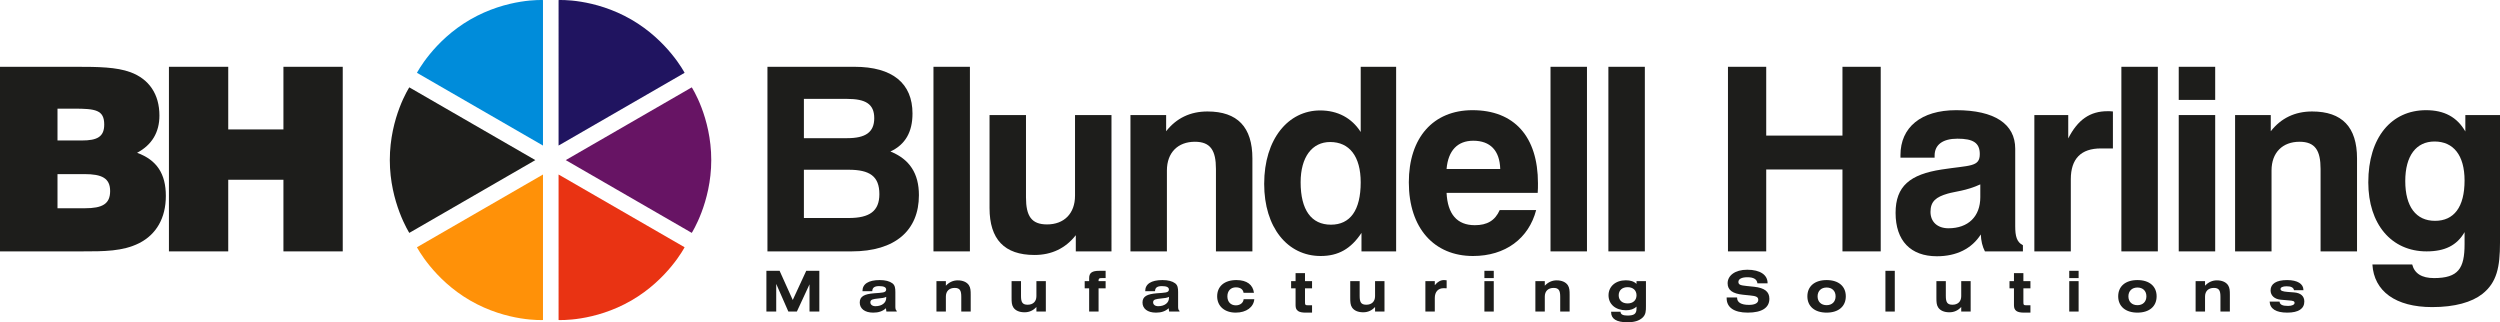 <?xml version="1.0" encoding="utf-8"?>
<!-- Generator: Adobe Illustrator 16.0.4, SVG Export Plug-In . SVG Version: 6.00 Build 0)  -->
<!DOCTYPE svg PUBLIC "-//W3C//DTD SVG 1.1//EN" "http://www.w3.org/Graphics/SVG/1.1/DTD/svg11.dtd">
<svg version="1.1" id="Layer_1" xmlns="http://www.w3.org/2000/svg" xmlns:xlink="http://www.w3.org/1999/xlink" x="0px" y="0px"
	 width="708.469px" height="91.328px" viewBox="-104.306 5.075 708.469 91.328"
	 enable-background="new -104.306 5.075 708.469 91.328" xml:space="preserve">
<g>
	<path fill-rule="evenodd" clip-rule="evenodd" fill="#1D1D1B" d="M-104.306,76.314h23.135c6.402,0,11.641,0,16.297-2.328
		c4.875-2.475,7.566-7.131,7.566-13.387c0-6.258-2.546-10.186-8.148-12.223c4.22-2.256,6.33-5.82,6.33-10.549
		c0-6.039-2.91-10.332-8.221-12.296c-4.001-1.455-9.094-1.528-15.497-1.528c-0.582,0-1.164,0-1.746,0h-19.716V76.314
		L-104.306,76.314z M-88.01,44.884v-9.021h4.656c6.111,0,8.585,0.363,8.585,4.511c0,3.492-2.037,4.511-6.33,4.511H-88.01
		L-88.01,44.884z M-88.01,64.091v-9.676h7.639c4.947,0,7.275,1.164,7.275,4.801c0,3.639-2.183,4.875-7.13,4.875H-88.01
		L-88.01,64.091z"/>
	<polygon fill="#1D1D1B" points="-56.432,76.314 -39.626,76.314 -39.626,56.015 -23.984,56.015 -23.984,76.314 -7.178,76.314 
		-7.178,24.003 -23.984,24.003 -23.984,41.755 -39.626,41.755 -39.626,24.003 -56.432,24.003 -56.432,76.314 	"/>
	<path fill-rule="evenodd" clip-rule="evenodd" fill="#1D1D1B" d="M113.178,76.314h23.863c12.369,0,19.062-5.967,19.062-15.934
		c0-6.111-2.619-10.186-8.076-12.368c4.22-1.964,6.257-5.528,6.257-10.767c0-8.513-5.602-13.242-16.442-13.242h-24.664V76.314
		L113.178,76.314z M123.509,44.23V33.098h12.223c5.165,0,7.712,1.382,7.712,5.456c0,4.002-2.474,5.676-7.64,5.676H123.509
		L123.509,44.23z M123.509,66.855V53.177h12.659c5.966,0,8.73,1.82,8.73,6.912c0,4.803-2.764,6.766-8.657,6.766H123.509
		L123.509,66.855z"/>
	<polygon fill="#1D1D1B" points="160.226,76.314 170.556,76.314 170.556,24.003 160.226,24.003 160.226,76.314 	"/>
	<path fill="#1D1D1B" d="M210.674,37.681h-10.331v22.846c0,5.092-3.128,8.146-7.93,8.146c-4.438,0-5.966-2.4-5.966-7.639V37.681
		h-10.331v26.338c0,8.875,4.219,13.312,12.732,13.312c4.874,0,8.803-1.891,11.713-5.602v4.584h10.113V37.681L210.674,37.681z"/>
	<path fill="#1D1D1B" d="M216.05,76.314h10.331V53.396c0-5.092,3.128-8.148,7.93-8.148c4.438,0,5.967,2.474,5.967,7.713v23.354
		h10.33V49.976c0-8.875-4.22-13.312-12.732-13.312c-4.874,0-8.803,1.891-11.713,5.602v-4.584H216.05V76.314L216.05,76.314z"/>
	<path fill-rule="evenodd" clip-rule="evenodd" fill="#1D1D1B" d="M264.276,56.743c0-7.203,3.275-11.423,8.367-11.423
		c5.457,0,8.658,4.073,8.658,11.423c0,7.93-2.982,12.004-8.439,12.004C267.333,68.747,264.276,64.601,264.276,56.743L264.276,56.743
		z M291.341,24.003h-10.039v18.48c-2.547-4.002-6.549-6.111-11.496-6.111c-9.021,0-15.859,8.075-15.859,20.807
		c0,12.369,6.621,20.443,16.006,20.443c5.02,0,8.584-2.037,11.568-6.547v5.238h9.82V24.003L291.341,24.003z"/>
	<path fill-rule="evenodd" clip-rule="evenodd" fill="#1D1D1B" d="M305.635,52.96c0.436-5.239,3.127-8.004,7.566-8.004
		c4.801,0,7.492,2.765,7.639,8.004H305.635L305.635,52.96z M320.694,64.601c-1.309,2.982-3.564,4.291-7.057,4.291
		c-5.02,0-7.711-3.127-8.002-9.166h25.826c0.074-0.945,0.074-1.818,0.074-2.691c0-13.314-6.768-20.735-18.553-20.735
		c-11.131,0-18.043,7.784-18.043,20.444c0,13.021,7.203,20.879,18.188,20.879c9.168,0,15.789-4.947,17.898-13.021H320.694
		L320.694,64.601z"/>
	<polygon fill="#1D1D1B" points="335.091,76.314 345.421,76.314 345.421,24.003 335.091,24.003 335.091,76.314 	"/>
	<polygon fill="#1D1D1B" points="351.491,76.314 361.821,76.314 361.821,24.003 351.491,24.003 351.491,76.314 	"/>
	<polygon fill="#1D1D1B" points="385.378,76.314 396.218,76.314 396.218,53.105 417.825,53.105 417.825,76.314 428.667,76.314 
		428.667,24.003 417.825,24.003 417.825,43.501 396.218,43.501 396.218,24.003 385.378,24.003 385.378,76.314 	"/>
	<path fill-rule="evenodd" clip-rule="evenodd" fill="#1D1D1B" d="M456.887,57.325v3.637c0,5.457-3.42,8.803-9.021,8.803
		c-3.129,0-5.094-1.818-5.094-4.656c0-2.982,1.602-4.219,4.875-5.164C449.612,59.363,452.958,59.144,456.887,57.325L456.887,57.325z
		 M457.032,71.511c0.072,1.818,0.438,3.42,1.164,4.803h10.768v-1.746c-1.746-0.873-2.182-2.547-2.182-5.385V47.212
		c0-6.984-5.82-10.913-16.734-10.913c-9.967,0-15.787,4.874-15.787,12.731c0,0.219,0,0.51,0,0.728h9.676c0-0.218,0-0.364,0-0.581
		c0-3.057,2.256-4.803,6.475-4.803c4.439,0,6.33,1.164,6.33,4.365c0,3.711-2.764,3.129-10.768,4.365
		c-9.021,1.383-13.096,4.729-13.096,12.295c0,7.93,4.293,12.295,11.713,12.295C450.194,77.695,454.485,75.513,457.032,71.511
		L457.032,71.511z"/>
	<path fill="#1D1D1B" d="M472.204,76.314h10.332V55.87c0-5.82,2.91-8.73,8.512-8.73h3.42V36.663c-0.51-0.073-1.02-0.073-1.527-0.073
		c-4.947,0-8.439,2.401-11.133,7.712v-6.621h-9.604V76.314L472.204,76.314z"/>
	<polygon fill="#1D1D1B" points="496.866,76.314 507.198,76.314 507.198,24.003 496.866,24.003 496.866,76.314 	"/>
	<path fill-rule="evenodd" clip-rule="evenodd" fill="#1D1D1B" d="M513.12,76.314h10.332V37.681H513.12V76.314L513.12,76.314z
		 M513.12,33.389h10.332v-9.386H513.12V33.389L513.12,33.389z"/>
	<path fill="#1D1D1B" d="M529.089,76.314h10.33V53.396c0-5.092,3.129-8.148,7.932-8.148c4.438,0,5.965,2.474,5.965,7.713v23.354
		h10.33V49.976c0-8.875-4.219-13.312-12.73-13.312c-4.875,0-8.803,1.891-11.713,5.602v-4.584h-10.113V76.314L529.089,76.314z"/>
	<path fill-rule="evenodd" clip-rule="evenodd" fill="#1D1D1B" d="M568.003,80.023c0.438,7.568,6.549,12.078,16.953,12.078
		c6.402,0,11.203-1.383,14.186-3.711c4.148-3.273,5.021-7.639,5.021-14.623V37.681h-9.822v4.656
		c-2.328-4.074-5.967-6.038-11.131-6.038c-9.822,0-16.371,7.712-16.371,20.444c0,11.857,6.549,19.57,16.516,19.57
		c5.166,0,8.586-1.674,10.768-5.457v3.42c0,6.838-1.746,9.604-8.658,9.604c-3.492,0-5.529-1.311-6.184-3.857H568.003L568.003,80.023
		z M577.315,56.378c0-7.201,3.129-11.203,8.295-11.203c5.383,0,8.512,3.928,8.512,11.059c0,7.494-2.982,11.422-8.367,11.422
		C580.372,67.656,577.315,63.654,577.315,56.378L577.315,56.378z"/>
	<polygon fill="#1D1D1B" points="112.882,93.365 115.665,93.365 115.665,85.529 119.103,93.365 121.518,93.365 125.099,85.657 
		125.099,93.365 127.882,93.365 127.882,81.82 124.172,81.82 120.35,90.087 116.624,81.82 112.882,81.82 112.882,93.365 	"/>
	<path fill-rule="evenodd" clip-rule="evenodd" fill="#1D1D1B" d="M149.427,91.974v-4.109c0-1.168-0.112-1.951-0.847-2.512
		c-0.8-0.592-1.999-0.91-3.583-0.91c-3.214,0-4.893,1.119-4.893,3.117c0,0.016,0,0.016,0,0.033h2.783
		c0.016-1.008,0.639-1.439,1.951-1.439c1.327,0,1.983,0.32,1.983,0.975c0,0.943-1.183,0.881-3.406,1.057
		c-2.735,0.223-4.078,0.848-4.078,2.621c0,1.711,1.391,2.863,3.822,2.863c1.487,0,2.639-0.367,3.598-1.248l0.128,0.943h2.942v-0.191
		C149.508,92.948,149.427,92.566,149.427,91.974L149.427,91.974z M146.821,89.208c0.016,0.096,0.016,0.207,0.016,0.303
		c0,1.359-1.215,2.336-3.054,2.336c-0.88,0-1.439-0.449-1.439-1.104c0-0.816,0.784-0.928,2.303-1.088
		C145.542,89.56,146.261,89.511,146.821,89.208L146.821,89.208z"/>
	<path fill-rule="evenodd" clip-rule="evenodd" fill="#1D1D1B" d="M161.071,93.365h2.671v-4.254c0-1.535,0.959-2.445,2.495-2.445
		c1.519,0,1.871,0.799,1.871,2.525v4.174h2.671v-4.748c0-1.137-0.032-2-0.512-2.719c-0.576-0.863-1.695-1.375-3.167-1.375
		c-1.279,0-2.415,0.512-3.358,1.518v-1.295h-2.671V93.365L161.071,93.365z"/>
	<path fill-rule="evenodd" clip-rule="evenodd" fill="#1D1D1B" d="M192.07,84.745h-2.67v4.254c0,1.535-0.959,2.432-2.495,2.432
		c-1.519,0-1.871-0.785-1.871-2.512v-4.174h-2.67v4.75c0,1.135,0.032,1.998,0.512,2.719c0.592,0.879,1.679,1.359,3.167,1.359
		c1.327,0,2.43-0.496,3.358-1.504v1.295h2.67V84.745L192.07,84.745z"/>
	<path fill="#1D1D1B" d="M204.344,93.365h2.671v-6.588h1.999v-2.031h-1.999c0-0.062,0-0.127,0-0.191c0-0.561,0.208-0.672,0.88-0.672
		h1.119V81.82h-1.807c-1.968,0-2.863,0.527-2.863,2.062v0.863h-1.263v2.031h1.263V93.365L204.344,93.365z"/>
	<path fill-rule="evenodd" clip-rule="evenodd" fill="#1D1D1B" d="M229.556,91.974v-4.109c0-1.168-0.111-1.951-0.848-2.512
		c-0.799-0.592-1.998-0.91-3.582-0.91c-3.214,0-4.893,1.119-4.893,3.117c0,0.016,0,0.016,0,0.033h2.782
		c0.017-1.008,0.64-1.439,1.95-1.439c1.328,0,1.983,0.32,1.983,0.975c0,0.943-1.183,0.881-3.406,1.057
		c-2.734,0.223-4.077,0.848-4.077,2.621c0,1.711,1.391,2.863,3.821,2.863c1.487,0,2.64-0.367,3.599-1.248l0.127,0.943h2.943v-0.191
		C229.636,92.948,229.556,92.566,229.556,91.974L229.556,91.974z M226.95,89.208c0.017,0.096,0.017,0.207,0.017,0.303
		c0,1.359-1.216,2.336-3.055,2.336c-0.879,0-1.439-0.449-1.439-1.104c0-0.816,0.783-0.928,2.303-1.088
		C225.671,89.56,226.39,89.511,226.95,89.208L226.95,89.208z"/>
	<path fill="#1D1D1B" d="M251.145,89.863h-3.021c-0.08,1.023-0.976,1.744-2.206,1.744c-1.456,0-2.399-0.992-2.399-2.543
		c0-1.566,0.96-2.559,2.399-2.559c1.279,0,2.047,0.559,2.189,1.551h2.942c-0.287-2.303-2.015-3.613-4.972-3.613
		c-3.423,0-5.454,1.791-5.454,4.605c0,2.799,2.095,4.621,5.261,4.621C248.924,93.669,250.969,92.085,251.145,89.863L251.145,89.863z
		"/>
	<path fill="#1D1D1B" d="M262.844,82.476v2.27h-1.264v2.031h1.264v4.814c0,1.535,0.895,2.078,2.861,2.078h1.809v-2.078h-1.121
		c-0.879,0-0.879-0.16-0.879-1.168v-3.646h2v-2.031h-2v-2.27H262.844L262.844,82.476z"/>
	<path fill-rule="evenodd" clip-rule="evenodd" fill="#1D1D1B" d="M288.04,84.745h-2.67v4.254c0,1.535-0.959,2.432-2.494,2.432
		c-1.52,0-1.871-0.785-1.871-2.512v-4.174h-2.67v4.75c0,1.135,0.031,1.998,0.512,2.719c0.592,0.879,1.678,1.359,3.166,1.359
		c1.326,0,2.43-0.496,3.357-1.504v1.295h2.67V84.745L288.04,84.745z"/>
	<path fill-rule="evenodd" clip-rule="evenodd" fill="#1D1D1B" d="M302.298,93.365v-3.854c0-1.742,0.959-2.766,2.51-2.766
		c0.305,0,0.592,0,0.848,0.031v-2.271c-0.318-0.031-0.559-0.062-0.752-0.062c-0.959,0-1.807,0.479-2.605,1.439v-1.137h-2.67v8.619
		H302.298L302.298,93.365z"/>
	<path fill-rule="evenodd" clip-rule="evenodd" fill="#1D1D1B" d="M316.352,93.365h2.654v-8.619h-2.654V93.365L316.352,93.365z
		 M319.007,83.882V81.82h-2.654v2.062H319.007L319.007,83.882z"/>
	<path fill-rule="evenodd" clip-rule="evenodd" fill="#1D1D1B" d="M330.8,93.365h2.67v-4.254c0-1.535,0.961-2.445,2.496-2.445
		c1.518,0,1.871,0.799,1.871,2.525v4.174h2.67v-4.748c0-1.137-0.033-2-0.512-2.719c-0.576-0.863-1.695-1.375-3.166-1.375
		c-1.279,0-2.416,0.512-3.359,1.518v-1.295h-2.67V93.365L330.8,93.365z"/>
	<path fill-rule="evenodd" clip-rule="evenodd" fill="#1D1D1B" d="M362.135,91.829v-7.084h-2.672v0.783
		c-0.75-0.719-1.727-1.023-3.037-1.023c-2.928,0-4.895,1.775-4.895,4.254c0,2.527,1.984,4.238,4.941,4.238
		c1.279,0,2.256-0.32,2.99-1.039v0.576c0,1.486-0.688,1.967-2.59,1.967c-1.295,0-1.936-0.352-1.936-1.088h-2.67
		c0,0.049,0,0.096,0,0.145c0,1.887,1.551,2.846,4.59,2.846c1.902,0,3.311-0.385,4.316-1.311
		C362.12,94.212,362.135,93.173,362.135,91.829L362.135,91.829z M359.464,88.759c0,1.393-0.975,2.303-2.525,2.303
		s-2.527-0.895-2.527-2.303c0-1.406,0.977-2.303,2.527-2.303S359.464,87.368,359.464,88.759L359.464,88.759z"/>
	<path fill="#1D1D1B" d="M385.007,89.368c0,0.08,0,0.158,0,0.238c0,2.559,2.062,4.062,5.965,4.062c4.062,0,6.141-1.391,6.141-3.934
		c0-2.031-1.391-3.07-4.301-3.391l-2.145-0.223c-1.598-0.178-2.334-0.289-2.334-1.152c0-0.816,0.895-1.328,2.559-1.328
		c1.76,0,2.703,0.576,2.83,1.729h2.879c0-0.033,0-0.064,0-0.096c0-2.271-2.062-3.76-5.758-3.76c-3.484,0-5.564,1.664-5.564,3.84
		c0,1.949,1.424,2.941,4.365,3.246l2.047,0.207c1.553,0.16,2.271,0.367,2.271,1.248c0,0.895-0.928,1.422-2.639,1.422
		c-2.223,0-3.357-0.719-3.357-1.998c0-0.031,0-0.08,0-0.111H385.007L385.007,89.368z"/>
	<path fill-rule="evenodd" clip-rule="evenodd" fill="#1D1D1B" d="M407.882,89.048c0,2.83,2.062,4.621,5.453,4.621
		c3.389,0,5.436-1.791,5.436-4.621c0-2.814-2.014-4.605-5.436-4.605S407.882,86.234,407.882,89.048L407.882,89.048z M410.776,89.064
		c0-1.52,1.008-2.51,2.559-2.51s2.543,0.975,2.543,2.494s-0.992,2.51-2.543,2.51S410.776,90.583,410.776,89.064L410.776,89.064z"/>
	<polygon fill="#1D1D1B" points="429.999,93.365 432.653,93.365 432.653,81.82 429.999,81.82 429.999,93.365 	"/>
	<path fill-rule="evenodd" clip-rule="evenodd" fill="#1D1D1B" d="M454.153,84.745h-2.672v4.254c0,1.535-0.959,2.432-2.494,2.432
		c-1.52,0-1.871-0.783-1.871-2.512v-4.174h-2.67v4.75c0,1.135,0.031,2,0.512,2.719c0.592,0.879,1.678,1.359,3.166,1.359
		c1.326,0,2.43-0.496,3.357-1.504v1.295h2.672V84.745L454.153,84.745z"/>
	<path fill="#1D1D1B" d="M466.427,82.476v2.27h-1.264v2.031h1.264v4.814c0,1.535,0.895,2.078,2.861,2.078h1.807v-2.078h-1.119
		c-0.879,0-0.879-0.16-0.879-1.168v-3.646h1.998v-2.031h-1.998v-2.27H466.427L466.427,82.476z"/>
	<path fill-rule="evenodd" clip-rule="evenodd" fill="#1D1D1B" d="M482.093,93.365h2.654v-8.619h-2.654V93.365L482.093,93.365z
		 M484.747,83.882V81.82h-2.654v2.062H484.747L484.747,83.882z"/>
	<path fill-rule="evenodd" clip-rule="evenodd" fill="#1D1D1B" d="M495.964,89.048c0,2.83,2.062,4.621,5.453,4.621
		c3.389,0,5.436-1.791,5.436-4.621c0-2.814-2.014-4.605-5.436-4.605C497.993,84.443,495.964,86.234,495.964,89.048L495.964,89.048z
		 M498.858,89.064c0-1.52,1.006-2.51,2.559-2.51c1.551,0,2.541,0.975,2.541,2.494s-0.99,2.51-2.541,2.51
		C499.864,91.558,498.858,90.583,498.858,89.064L498.858,89.064z"/>
	<path fill-rule="evenodd" clip-rule="evenodd" fill="#1D1D1B" d="M517.905,93.365h2.67v-4.252c0-1.535,0.959-2.447,2.494-2.447
		c1.52,0,1.871,0.799,1.871,2.527v4.172h2.67v-4.748c0-1.137-0.031-2-0.512-2.719c-0.574-0.863-1.693-1.375-3.166-1.375
		c-1.279,0-2.414,0.512-3.357,1.52v-1.297h-2.67V93.365L517.905,93.365z"/>
	<path fill="#1D1D1B" d="M538.878,90.534c0.111,2.062,1.791,3.135,5.004,3.135c3.199,0,4.83-1.119,4.83-3.15
		c0-1.504-1.008-2.43-2.879-2.574l-1.871-0.145c-1.359-0.111-1.998-0.32-1.998-0.814c0-0.465,0.592-0.783,1.727-0.783
		c1.279,0,1.967,0.352,2.096,1.119h2.67c0-0.033,0-0.049,0-0.08c0-1.711-1.662-2.799-4.621-2.799c-3.07,0-4.686,1.055-4.686,2.926
		c0,1.439,1.088,2.479,2.895,2.639l2.414,0.209c1.008,0.078,1.488,0.176,1.488,0.703c0,0.463-0.656,0.848-1.84,0.848
		c-1.566,0-2.334-0.336-2.414-1.232H538.878L538.878,90.534z"/>
	<path fill="#1D1D1B" d="M11.686,29.829c0,0-5.524,8.445-5.524,20.62c0,12.001,5.524,20.622,5.524,20.622l35.712-20.623
		L11.686,29.829L11.686,29.829z"/>
	<path fill="#008CDA" d="M49.568,5.089c0,0-10.075-0.561-20.619,5.527c-10.394,6-15.096,15.094-15.096,15.094l35.716,20.615
		L49.568,5.089L49.568,5.089z"/>
	<path fill="#201460" d="M53.987,5.089c0,0,10.075-0.561,20.619,5.527C85,16.616,89.702,25.71,89.702,25.71L53.986,46.325
		L53.987,5.089L53.987,5.089z"/>
	<path fill="#671464" d="M91.732,29.829c0,0,5.524,8.445,5.524,20.62c0,12.001-5.524,20.622-5.524,20.622L56.02,50.448
		L91.732,29.829L91.732,29.829z"/>
	<path fill="#FF9108" d="M49.568,95.765c0,0-10.075,0.562-20.619-5.525c-10.394-6-15.096-15.096-15.096-15.096l35.716-20.615
		L49.568,95.765L49.568,95.765z"/>
	<path fill="#E93313" d="M53.987,95.765c0,0,10.075,0.562,20.619-5.525c10.394-6,15.096-15.096,15.096-15.096L53.986,54.529
		L53.987,95.765L53.987,95.765z"/>
</g>
</svg>
